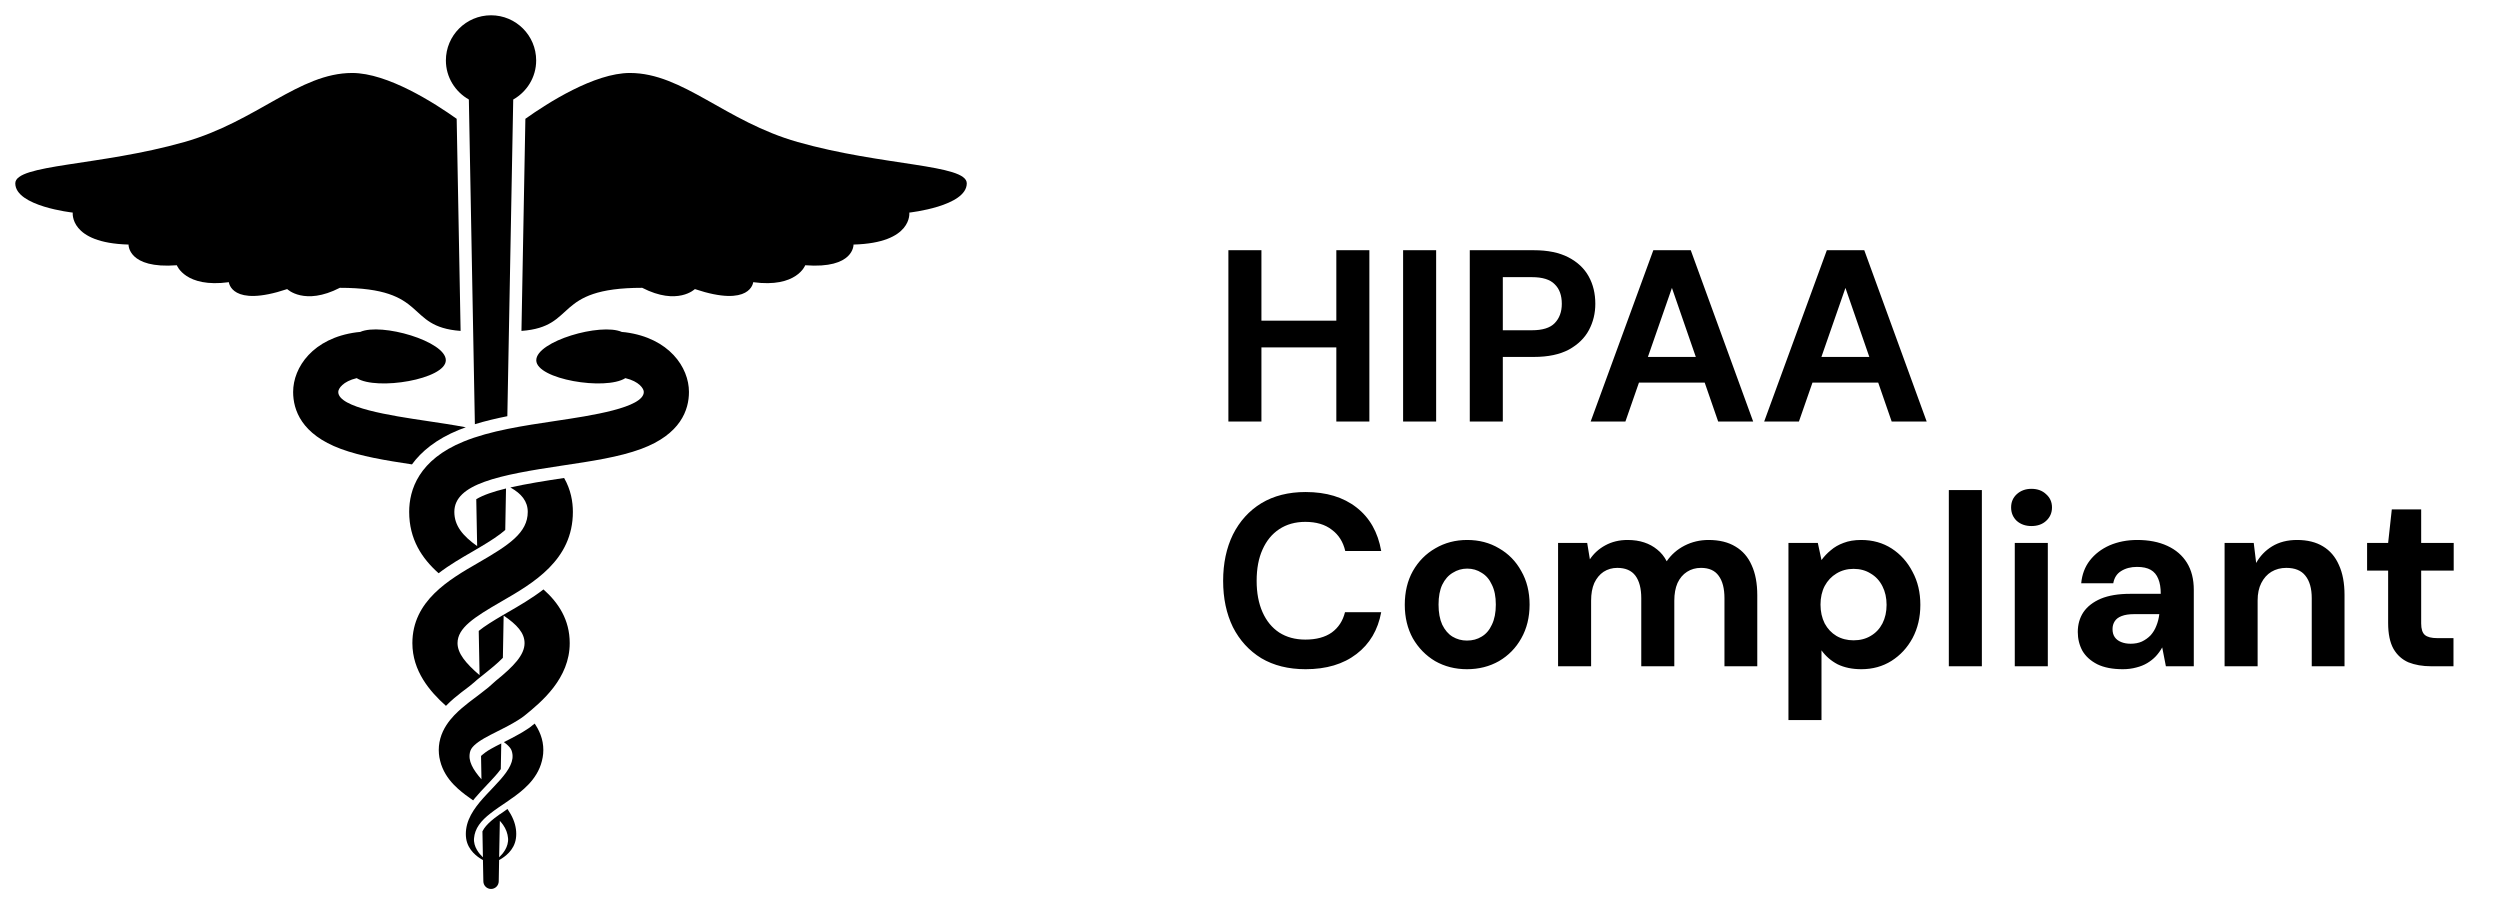 <svg preserveAspectRatio="none" width="100%" height="100%" overflow="visible" style="display: block;" viewBox="0 0 79 29" fill="none" xmlns="http://www.w3.org/2000/svg">
<g id="65e7280587dcc5d795f7210b_Frame%20239015.svg">
<path id="Vector" d="M14.816 3.145L15.006 13.405C15.334 13.304 15.679 13.222 16.032 13.152L16.218 3.145C16.649 2.9 16.943 2.442 16.943 1.91C16.943 1.122 16.305 0.483 15.517 0.483C14.729 0.483 14.09 1.122 14.09 1.91C14.09 2.442 14.385 2.9 14.816 3.145Z" fill="black"/>
<path id="Vector_2" d="M10.739 9.095C13.588 9.095 12.767 10.325 14.555 10.457L14.431 3.754C13.733 3.258 12.251 2.306 11.129 2.306C9.451 2.306 8.117 3.837 5.826 4.488C3.14 5.25 0.483 5.187 0.483 5.793C0.483 6.52 2.299 6.718 2.299 6.718C2.299 6.718 2.18 7.679 4.062 7.728C4.062 7.728 4.033 8.501 5.588 8.382C5.588 8.382 5.855 9.105 7.232 8.917C7.232 8.917 7.302 9.729 9.075 9.135C9.075 9.135 9.62 9.67 10.739 9.095Z" fill="black"/>
<path id="Vector_3" d="M30.55 5.793C30.55 5.188 27.893 5.25 25.207 4.488C22.916 3.838 21.582 2.306 19.904 2.306C18.782 2.306 17.3 3.258 16.602 3.754L16.478 10.457C18.266 10.325 17.445 9.095 20.294 9.095C21.414 9.67 21.958 9.135 21.958 9.135C23.732 9.729 23.801 8.917 23.801 8.917C25.178 9.105 25.445 8.382 25.445 8.382C27 8.501 26.971 7.728 26.971 7.728C28.853 7.679 28.734 6.718 28.734 6.718C28.734 6.718 30.55 6.52 30.55 5.793Z" fill="black"/>
<path id="Vector_4" d="M19.768 10.501C19.73 10.496 19.69 10.494 19.65 10.49C18.983 10.192 16.946 10.784 16.946 11.384C16.946 11.986 19.132 12.348 19.762 11.949C20.197 12.053 20.344 12.279 20.344 12.386C20.344 12.885 18.67 13.135 17.562 13.3C16.546 13.452 15.495 13.608 14.655 13.951C13.23 14.53 12.93 15.48 12.93 16.175C12.93 17.038 13.33 17.644 13.86 18.114C14.212 17.845 14.591 17.626 14.928 17.432C14.981 17.401 15.03 17.372 15.079 17.343C15.082 17.342 15.085 17.34 15.087 17.339C15.106 17.328 15.126 17.316 15.144 17.305C15.509 17.089 15.782 16.911 15.966 16.747L15.99 15.436C15.594 15.532 15.268 15.643 15.05 15.775L15.078 17.257C14.62 16.93 14.357 16.612 14.357 16.175C14.357 15.289 15.772 15.01 17.773 14.711C18.694 14.573 19.564 14.444 20.263 14.185C21.509 13.723 21.771 12.952 21.771 12.386C21.771 11.607 21.144 10.684 19.768 10.501Z" fill="black"/>
<path id="Vector_5" d="M14.505 13.583C14.575 13.555 14.647 13.528 14.72 13.502C14.309 13.425 13.888 13.362 13.472 13.3C12.364 13.135 10.689 12.885 10.689 12.386C10.689 12.279 10.837 12.053 11.272 11.949C11.902 12.348 14.088 11.986 14.088 11.383C14.088 10.784 12.05 10.191 11.383 10.489C11.344 10.494 11.304 10.496 11.266 10.501C9.889 10.684 9.263 11.607 9.263 12.386C9.263 12.952 9.524 13.724 10.77 14.185C11.407 14.421 12.187 14.55 13.018 14.675C13.312 14.271 13.777 13.88 14.505 13.583Z" fill="black"/>
<path id="Vector_6" d="M15.838 19.011C16.848 18.429 18.103 17.704 18.103 16.175C18.103 15.852 18.038 15.474 17.826 15.104C17.212 15.196 16.623 15.291 16.127 15.404C16.479 15.598 16.677 15.844 16.677 16.175C16.677 16.833 16.091 17.219 15.126 17.776C14.193 18.314 13.031 18.984 13.031 20.323C13.031 21.205 13.582 21.851 14.092 22.305C14.271 22.121 14.439 21.989 14.575 21.882C14.671 21.808 14.754 21.746 14.829 21.689C14.928 21.615 15.07 21.485 15.07 21.485L15.155 21.416L15.37 21.244C15.497 21.142 15.714 20.969 15.891 20.787L15.915 19.452C16.336 19.739 16.576 19.998 16.576 20.323C16.576 20.697 16.231 21.058 15.669 21.512C15.652 21.525 15.455 21.702 15.436 21.719C15.309 21.827 15.102 21.977 14.82 22.193C14.679 22.304 14.52 22.43 14.351 22.606C14.268 22.694 14.183 22.795 14.105 22.916C14.027 23.037 13.957 23.179 13.914 23.337C13.87 23.494 13.856 23.661 13.87 23.819L13.884 23.93C13.892 23.97 13.898 24.007 13.909 24.044C13.927 24.119 13.951 24.192 13.981 24.262C14.099 24.545 14.287 24.757 14.471 24.923C14.632 25.067 14.794 25.184 14.951 25.292C14.97 25.269 14.988 25.244 15.008 25.22C15.128 25.076 15.255 24.943 15.378 24.814C15.38 24.811 15.382 24.809 15.384 24.806L15.457 24.73C15.581 24.599 15.72 24.448 15.825 24.304L15.84 23.493C15.785 23.521 15.73 23.548 15.674 23.577C15.575 23.629 15.445 23.699 15.35 23.767C15.282 23.815 15.201 23.888 15.201 23.888L15.214 24.627C15.15 24.553 15.089 24.479 15.037 24.405C14.928 24.253 14.858 24.102 14.842 23.976C14.837 23.944 14.836 23.913 14.837 23.884C14.836 23.87 14.838 23.853 14.839 23.841C14.84 23.836 14.842 23.832 14.842 23.828C14.842 23.828 14.843 23.822 14.844 23.815L14.845 23.795C14.855 23.744 14.87 23.702 14.892 23.666C14.934 23.596 15.011 23.522 15.121 23.444C15.229 23.367 15.363 23.293 15.493 23.225C15.759 23.088 16.021 22.962 16.207 22.854C16.254 22.828 16.461 22.706 16.558 22.628C17.12 22.176 18.003 21.438 18.003 20.323C18.003 19.584 17.648 19.048 17.174 18.626C16.799 18.915 16.395 19.148 16.037 19.354C15.996 19.378 15.956 19.401 15.916 19.424C15.916 19.424 15.914 19.426 15.912 19.427C15.906 19.43 15.9 19.434 15.894 19.437C15.583 19.619 15.314 19.785 15.128 19.937L15.154 21.335C14.719 20.962 14.458 20.647 14.458 20.323C14.458 19.842 14.98 19.507 15.838 19.011Z" fill="black"/>
<path id="Vector_7" d="M16.929 22.916C16.917 22.898 16.906 22.882 16.894 22.865C16.845 22.904 16.799 22.941 16.756 22.976L16.715 23.006L16.524 23.128C16.488 23.149 16.446 23.174 16.401 23.199C16.269 23.276 16.101 23.361 15.922 23.451C16.027 23.526 16.1 23.598 16.142 23.666C16.163 23.702 16.178 23.743 16.188 23.795L16.19 23.815C16.191 23.822 16.191 23.828 16.191 23.828C16.192 23.832 16.193 23.836 16.195 23.841C16.196 23.853 16.197 23.87 16.197 23.884C16.198 23.914 16.197 23.944 16.192 23.976C16.176 24.102 16.106 24.253 15.997 24.405C15.889 24.558 15.748 24.712 15.601 24.866C15.455 25.021 15.302 25.178 15.161 25.346C15.022 25.515 14.894 25.698 14.812 25.899C14.73 26.099 14.704 26.311 14.73 26.494C14.758 26.691 14.855 26.839 14.952 26.943C15.051 27.048 15.152 27.115 15.236 27.164C15.245 27.169 15.252 27.172 15.261 27.177L15.274 27.848C15.274 27.982 15.383 28.091 15.517 28.091C15.651 28.091 15.759 27.982 15.76 27.848L15.772 27.177C15.781 27.172 15.788 27.169 15.797 27.164C15.882 27.115 15.983 27.047 16.082 26.943C16.179 26.839 16.276 26.691 16.303 26.494C16.33 26.311 16.304 26.098 16.221 25.899C16.174 25.781 16.108 25.669 16.036 25.564C15.951 25.621 15.876 25.675 15.799 25.73V25.726C15.763 25.751 15.73 25.776 15.696 25.802C15.689 25.808 15.68 25.813 15.673 25.818C15.659 25.829 15.642 25.841 15.628 25.852C15.477 25.97 15.369 26.077 15.298 26.18C15.278 26.209 15.261 26.239 15.245 26.27L15.26 27.091C15.196 27.029 15.127 26.953 15.07 26.855C15.008 26.75 14.966 26.616 14.98 26.485C14.992 26.342 15.043 26.198 15.135 26.067C15.226 25.935 15.355 25.813 15.506 25.697C15.656 25.579 15.827 25.466 16.007 25.344C16.186 25.221 16.376 25.091 16.562 24.923C16.746 24.757 16.934 24.544 17.053 24.262C17.082 24.192 17.107 24.119 17.125 24.044C17.135 24.007 17.142 23.97 17.149 23.93L17.164 23.819C17.178 23.661 17.164 23.494 17.12 23.337C17.076 23.178 17.006 23.036 16.929 22.916ZM15.795 25.938C15.833 25.98 15.868 26.023 15.899 26.067C15.99 26.198 16.042 26.341 16.054 26.485C16.067 26.616 16.025 26.749 15.963 26.855C15.907 26.952 15.837 27.029 15.773 27.091L15.795 25.938Z" fill="black"/>
<path id="Vector_8" d="M42.228 13.32V7.907H43.272V13.32H42.228ZM38.817 13.32V7.907H39.861V13.32H38.817ZM39.714 10.977V10.134H42.406V10.977H39.714ZM44.338 13.32V7.907H45.382V13.32H44.338ZM46.445 13.32V7.907H48.471C48.909 7.907 49.273 7.982 49.561 8.131C49.85 8.281 50.064 8.482 50.203 8.735C50.343 8.987 50.412 9.276 50.412 9.601C50.412 9.9 50.345 10.176 50.211 10.428C50.077 10.681 49.866 10.887 49.577 11.047C49.288 11.201 48.919 11.279 48.471 11.279H47.489V13.32H46.445ZM47.489 10.436H48.409C48.744 10.436 48.984 10.361 49.128 10.212C49.278 10.057 49.353 9.853 49.353 9.601C49.353 9.333 49.278 9.126 49.128 8.982C48.984 8.833 48.744 8.758 48.409 8.758H47.489V10.436ZM50.265 13.32L52.245 7.907H53.428L55.4 13.32H54.294L52.833 9.098L51.363 13.32H50.265ZM51.139 12.091L51.418 11.279H54.171L54.441 12.091H51.139ZM55.748 13.32L57.728 7.907H58.911L60.883 13.32H59.777L58.316 9.098L56.846 13.32H55.748ZM56.622 12.091L56.9 11.279H59.653L59.924 12.091H56.622Z" fill="black"/>
<path id="Vector_9" d="M41.257 21.147C40.715 21.147 40.249 21.031 39.857 20.799C39.47 20.561 39.172 20.234 38.96 19.817C38.754 19.394 38.651 18.907 38.651 18.355C38.651 17.803 38.754 17.316 38.96 16.893C39.172 16.471 39.47 16.14 39.857 15.903C40.249 15.666 40.715 15.548 41.257 15.548C41.912 15.548 42.448 15.71 42.865 16.035C43.283 16.36 43.543 16.819 43.646 17.411H42.51C42.443 17.123 42.301 16.898 42.084 16.739C41.873 16.574 41.595 16.491 41.249 16.491C40.929 16.491 40.654 16.569 40.422 16.723C40.195 16.873 40.02 17.087 39.896 17.365C39.772 17.638 39.71 17.968 39.71 18.355C39.71 18.736 39.772 19.066 39.896 19.345C40.02 19.623 40.195 19.837 40.422 19.987C40.654 20.136 40.929 20.211 41.249 20.211C41.595 20.211 41.873 20.136 42.084 19.987C42.296 19.832 42.435 19.618 42.502 19.345H43.646C43.543 19.907 43.283 20.348 42.865 20.667C42.448 20.987 41.912 21.147 41.257 21.147ZM46.355 21.147C45.984 21.147 45.649 21.061 45.35 20.891C45.056 20.716 44.822 20.476 44.646 20.172C44.476 19.863 44.391 19.51 44.391 19.113C44.391 18.706 44.476 18.35 44.646 18.046C44.822 17.736 45.059 17.497 45.358 17.326C45.657 17.151 45.992 17.063 46.363 17.063C46.739 17.063 47.075 17.151 47.368 17.326C47.667 17.497 47.902 17.736 48.072 18.046C48.247 18.35 48.335 18.703 48.335 19.105C48.335 19.507 48.247 19.863 48.072 20.172C47.902 20.476 47.667 20.716 47.368 20.891C47.069 21.061 46.732 21.147 46.355 21.147ZM46.355 20.242C46.531 20.242 46.685 20.201 46.819 20.118C46.959 20.036 47.067 19.909 47.144 19.739C47.227 19.569 47.268 19.358 47.268 19.105C47.268 18.852 47.227 18.644 47.144 18.479C47.067 18.308 46.959 18.182 46.819 18.1C46.685 18.012 46.533 17.968 46.363 17.968C46.198 17.968 46.046 18.012 45.907 18.1C45.768 18.182 45.657 18.308 45.574 18.479C45.497 18.644 45.458 18.852 45.458 19.105C45.458 19.358 45.497 19.569 45.574 19.739C45.657 19.909 45.765 20.036 45.899 20.118C46.038 20.201 46.19 20.242 46.355 20.242ZM49.235 21.054V17.156H50.155L50.24 17.674C50.364 17.489 50.526 17.342 50.727 17.233C50.934 17.12 51.168 17.063 51.431 17.063C51.627 17.063 51.802 17.089 51.957 17.141C52.112 17.192 52.248 17.267 52.367 17.365C52.491 17.463 52.591 17.587 52.668 17.736C52.813 17.525 53.001 17.36 53.233 17.241C53.465 17.123 53.718 17.063 53.991 17.063C54.331 17.063 54.615 17.133 54.842 17.272C55.068 17.406 55.239 17.602 55.352 17.86C55.471 18.118 55.53 18.435 55.53 18.811V21.054H54.493V18.904C54.493 18.595 54.432 18.358 54.308 18.192C54.189 18.027 54.004 17.945 53.751 17.945C53.586 17.945 53.439 17.986 53.31 18.069C53.181 18.151 53.081 18.27 53.009 18.424C52.942 18.579 52.908 18.765 52.908 18.981V21.054H51.864V18.904C51.864 18.595 51.802 18.358 51.679 18.192C51.555 18.027 51.364 17.945 51.106 17.945C50.947 17.945 50.802 17.986 50.673 18.069C50.55 18.151 50.452 18.27 50.379 18.424C50.312 18.579 50.279 18.765 50.279 18.981V21.054H49.235ZM56.515 22.755V17.156H57.443L57.559 17.698C57.642 17.584 57.739 17.481 57.853 17.388C57.966 17.29 58.1 17.213 58.255 17.156C58.415 17.094 58.6 17.063 58.812 17.063C59.178 17.063 59.5 17.154 59.779 17.334C60.057 17.515 60.276 17.759 60.436 18.069C60.601 18.373 60.683 18.721 60.683 19.113C60.683 19.505 60.601 19.855 60.436 20.165C60.271 20.469 60.049 20.708 59.771 20.884C59.492 21.059 59.175 21.147 58.819 21.147C58.531 21.147 58.281 21.095 58.069 20.992C57.863 20.884 57.693 20.737 57.559 20.551V22.755H56.515ZM58.572 20.234C58.778 20.234 58.959 20.188 59.113 20.095C59.273 20.002 59.397 19.871 59.485 19.701C59.572 19.53 59.616 19.334 59.616 19.113C59.616 18.891 59.572 18.695 59.485 18.525C59.397 18.35 59.273 18.216 59.113 18.123C58.959 18.025 58.778 17.976 58.572 17.976C58.371 17.976 58.191 18.025 58.031 18.123C57.876 18.216 57.752 18.347 57.66 18.517C57.572 18.687 57.528 18.883 57.528 19.105C57.528 19.327 57.572 19.525 57.66 19.701C57.752 19.871 57.876 20.002 58.031 20.095C58.191 20.188 58.371 20.234 58.572 20.234ZM61.583 21.054V15.486H62.627V21.054H61.583ZM63.667 21.054V17.156H64.711V21.054H63.667ZM64.193 16.623C64.008 16.623 63.853 16.569 63.729 16.46C63.611 16.347 63.551 16.205 63.551 16.035C63.551 15.865 63.611 15.726 63.729 15.617C63.853 15.504 64.008 15.447 64.193 15.447C64.384 15.447 64.539 15.504 64.657 15.617C64.781 15.726 64.843 15.865 64.843 16.035C64.843 16.205 64.781 16.347 64.657 16.46C64.539 16.569 64.384 16.623 64.193 16.623ZM67.081 21.147C66.756 21.147 66.488 21.095 66.277 20.992C66.065 20.884 65.908 20.742 65.805 20.567C65.707 20.386 65.658 20.188 65.658 19.971C65.658 19.734 65.717 19.525 65.836 19.345C65.96 19.164 66.143 19.023 66.385 18.919C66.632 18.816 66.942 18.765 67.313 18.765H68.28C68.28 18.574 68.254 18.417 68.202 18.293C68.151 18.164 68.071 18.069 67.963 18.007C67.854 17.945 67.71 17.914 67.529 17.914C67.334 17.914 67.166 17.958 67.027 18.046C66.893 18.128 66.81 18.257 66.779 18.432H65.766C65.792 18.154 65.882 17.914 66.037 17.713C66.197 17.507 66.406 17.347 66.663 17.233C66.926 17.12 67.218 17.063 67.537 17.063C67.903 17.063 68.22 17.125 68.488 17.249C68.757 17.373 68.963 17.551 69.107 17.783C69.251 18.015 69.324 18.301 69.324 18.641V21.054H68.442L68.326 20.458C68.269 20.561 68.202 20.654 68.125 20.737C68.048 20.819 67.957 20.891 67.854 20.953C67.751 21.015 67.635 21.061 67.506 21.093C67.377 21.128 67.236 21.147 67.081 21.147ZM67.328 20.342C67.463 20.342 67.581 20.319 67.684 20.273C67.792 20.221 67.885 20.154 67.963 20.072C68.04 19.984 68.099 19.886 68.14 19.778C68.187 19.664 68.218 19.543 68.233 19.414V19.407H67.437C67.277 19.407 67.145 19.427 67.042 19.468C66.944 19.505 66.872 19.559 66.826 19.631C66.779 19.703 66.756 19.785 66.756 19.878C66.756 19.982 66.779 20.067 66.826 20.134C66.872 20.201 66.939 20.252 67.027 20.288C67.115 20.324 67.215 20.342 67.328 20.342ZM70.297 21.054V17.156H71.218L71.295 17.79C71.414 17.574 71.581 17.398 71.798 17.265C72.02 17.13 72.282 17.063 72.587 17.063C72.911 17.063 73.185 17.13 73.406 17.265C73.628 17.398 73.796 17.594 73.909 17.852C74.028 18.11 74.087 18.427 74.087 18.803V21.054H73.051V18.904C73.051 18.595 72.984 18.358 72.85 18.192C72.721 18.027 72.52 17.945 72.246 17.945C72.071 17.945 71.914 17.986 71.775 18.069C71.641 18.151 71.535 18.27 71.457 18.424C71.38 18.574 71.341 18.757 71.341 18.974V21.054H70.297ZM76.826 21.054C76.553 21.054 76.313 21.012 76.107 20.93C75.906 20.842 75.749 20.701 75.635 20.505C75.522 20.304 75.465 20.03 75.465 19.685V18.03H74.8V17.156H75.465L75.581 16.097H76.509V17.156H77.537V18.03H76.509V19.701C76.509 19.876 76.547 19.997 76.625 20.064C76.702 20.131 76.834 20.165 77.019 20.165H77.53V21.054H76.826Z" fill="black"/>
</g>
</svg>
